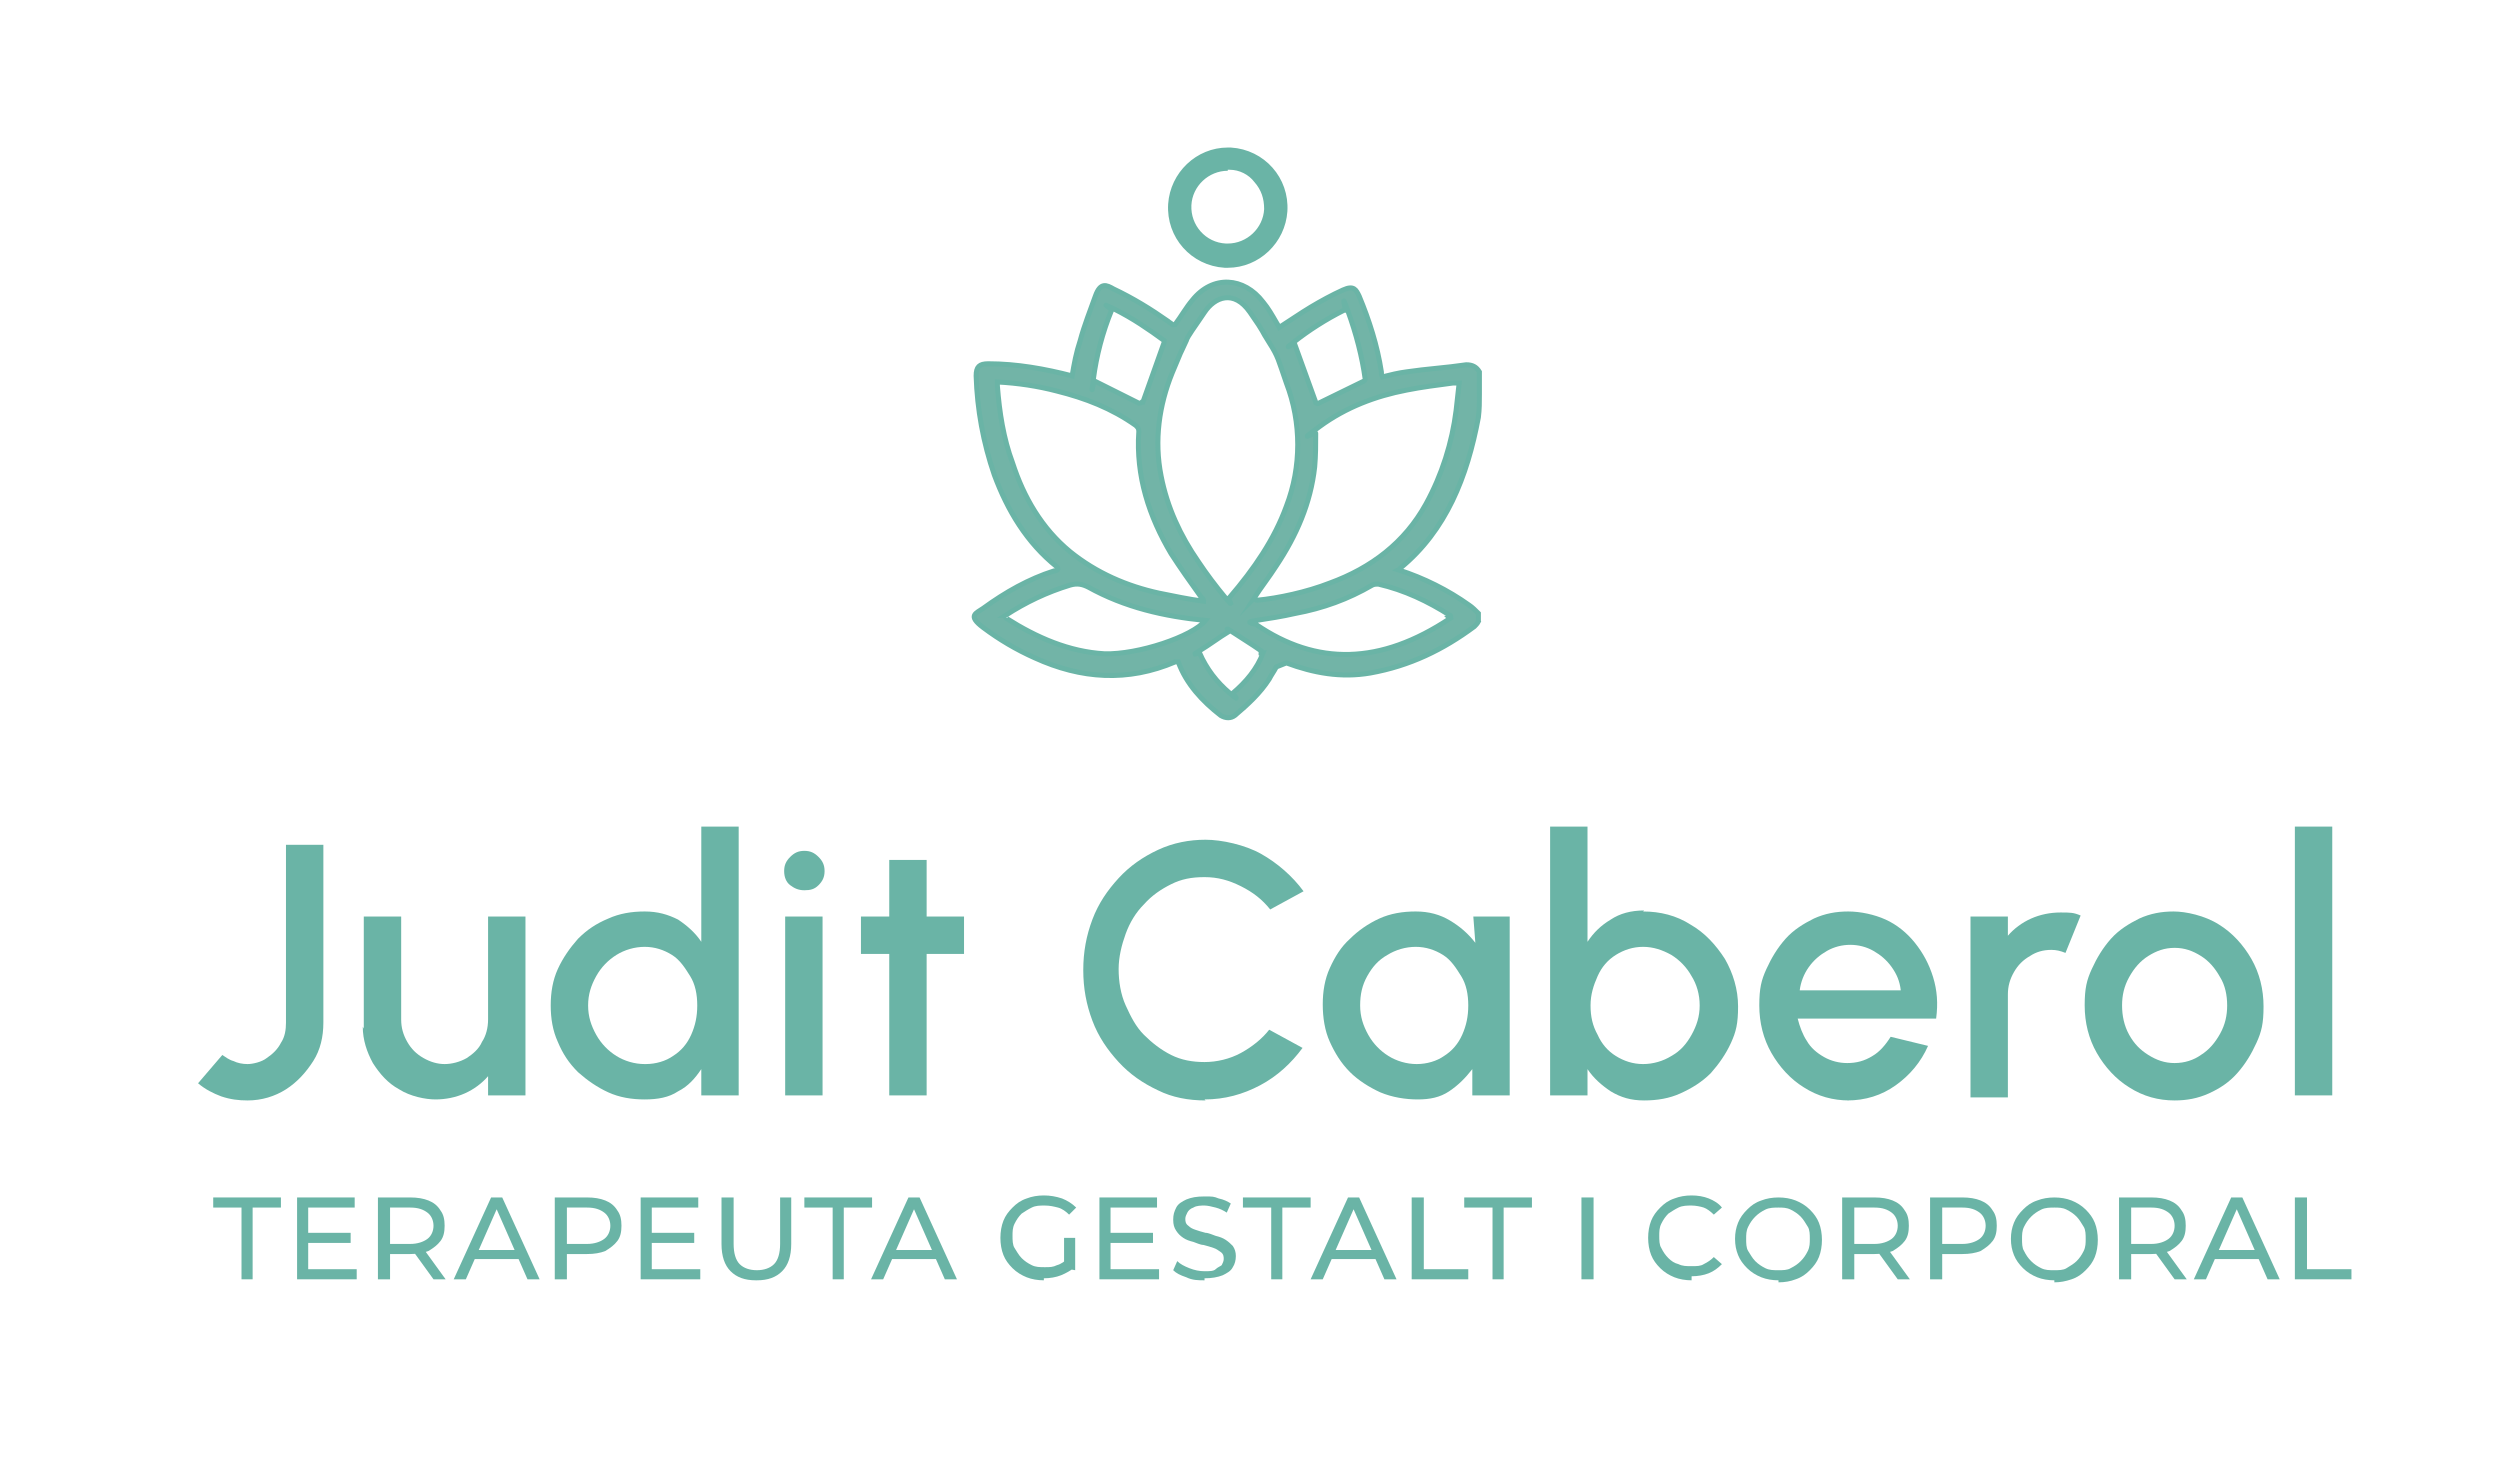 <svg xmlns="http://www.w3.org/2000/svg" id="uuid-5c50d321-dc1a-4801-9a64-d91a2d084959" data-name="Disseny" width="247.4" height="146.3" viewBox="0 0 247.4 146.3"><defs><style>      .uuid-1843bc48-c566-4beb-8d0b-b87ffc7a57b1, .uuid-868ce71b-5dc2-4099-b0a1-94555f4befbb {        fill: #6ab4a6;      }      .uuid-1f436723-57fd-4ab7-b479-7b9a5b970ec4 {        fill: #72b4a7;        stroke-width: .5px;      }      .uuid-1f436723-57fd-4ab7-b479-7b9a5b970ec4, .uuid-868ce71b-5dc2-4099-b0a1-94555f4befbb {        stroke: #6ab4a6;        stroke-miterlimit: 10;      }      .uuid-868ce71b-5dc2-4099-b0a1-94555f4befbb {        stroke-width: .4px;      }    </style></defs><g><path class="uuid-1843bc48-c566-4beb-8d0b-b87ffc7a57b1" d="m24.5,108.9c-.9,0-1.7-.1-2.6-.4-.8-.3-1.6-.7-2.3-1.3l2.4-2.8c.3.2.7.5,1.1.6.4.2.9.3,1.4.3s1.4-.2,1.9-.6c.6-.4,1.1-.9,1.4-1.5.4-.6.5-1.3.5-2v-17.6h3.7v17.6c0,1.4-.3,2.7-1,3.8s-1.6,2.1-2.7,2.8c-1.1.7-2.4,1.1-3.8,1.1Z"></path><path class="uuid-1843bc48-c566-4beb-8d0b-b87ffc7a57b1" d="m36,101.8v-11.1h3.7v10.2c0,.8.2,1.5.6,2.2.4.7.9,1.2,1.6,1.6.7.4,1.4.6,2.1.6s1.5-.2,2.2-.6c.6-.4,1.2-.9,1.5-1.6.4-.6.6-1.4.6-2.2v-10.2h3.7v17.7s-3.7,0-3.7,0v-1.9c-.6.7-1.4,1.3-2.3,1.7-.9.4-1.9.6-2.9.6s-2.5-.3-3.6-1c-1.1-.6-1.9-1.5-2.6-2.6-.6-1.1-1-2.3-1-3.6Z"></path><path class="uuid-1843bc48-c566-4beb-8d0b-b87ffc7a57b1" d="m69.4,81.8h3.7v26.6h-3.7v-2.6c-.6.9-1.3,1.7-2.3,2.2-.9.6-2,.8-3.3.8s-2.5-.2-3.6-.7c-1.1-.5-2.1-1.2-3-2-.9-.9-1.5-1.8-2-3-.5-1.1-.7-2.3-.7-3.6s.2-2.5.7-3.6c.5-1.1,1.2-2.1,2-3,.9-.9,1.8-1.5,3-2,1.1-.5,2.3-.7,3.6-.7s2.3.3,3.3.8c.9.6,1.7,1.3,2.3,2.2v-11.4Zm-5.5,23.5c1,0,2-.3,2.7-.8.8-.5,1.4-1.2,1.8-2.1.4-.9.6-1.8.6-2.9s-.2-2.1-.7-2.9-1-1.6-1.8-2.1c-.8-.5-1.7-.8-2.7-.8s-2,.3-2.8.8c-.8.5-1.5,1.2-2,2.1s-.8,1.8-.8,2.9.3,2,.8,2.9c.5.9,1.2,1.6,2,2.1.8.5,1.8.8,2.8.8Z"></path><path class="uuid-1843bc48-c566-4beb-8d0b-b87ffc7a57b1" d="m79.6,88.1c-.6,0-1-.2-1.4-.5s-.6-.8-.6-1.4.2-1,.6-1.4c.4-.4.8-.6,1.4-.6s1,.2,1.4.6c.4.4.6.8.6,1.4s-.2,1-.6,1.4c-.4.4-.8.5-1.4.5Zm-1.9,2.6h3.7v17.7h-3.7v-17.7Z"></path><path class="uuid-1843bc48-c566-4beb-8d0b-b87ffc7a57b1" d="m95.4,94.4h-3.7v14h-3.7v-14s-2.8,0-2.8,0v-3.7h2.8v-5.6s3.7,0,3.7,0v5.6h3.7v3.7Z"></path><path class="uuid-1843bc48-c566-4beb-8d0b-b87ffc7a57b1" d="m119.3,108.9c-1.7,0-3.3-.3-4.7-1-1.5-.7-2.8-1.6-3.9-2.8s-2-2.5-2.6-4.1c-.6-1.6-.9-3.2-.9-5s.3-3.4.9-5,1.5-2.9,2.6-4.1c1.1-1.2,2.4-2.1,3.9-2.8,1.5-.7,3.1-1,4.7-1s3.9.5,5.5,1.4,3.1,2.2,4.2,3.7l-3.3,1.8c-.8-1-1.7-1.7-2.9-2.3s-2.3-.9-3.6-.9-2.3.2-3.3.7-1.9,1.1-2.7,2c-.8.8-1.4,1.8-1.8,2.9s-.7,2.3-.7,3.5.2,2.5.7,3.6,1,2.1,1.8,2.9c.8.8,1.7,1.5,2.7,2s2.1.7,3.3.7,2.5-.3,3.6-.9c1.1-.6,2.1-1.4,2.8-2.3l3.3,1.8c-1.1,1.5-2.5,2.8-4.2,3.7s-3.5,1.4-5.5,1.4Z"></path><path class="uuid-1843bc48-c566-4beb-8d0b-b87ffc7a57b1" d="m145.7,90.7h3.7v17.7h-3.7v-2.6c-.7.9-1.4,1.6-2.3,2.2s-1.9.8-3.1.8-2.5-.2-3.7-.7c-1.1-.5-2.2-1.2-3-2-.9-.9-1.5-1.9-2-3-.5-1.1-.7-2.4-.7-3.7s.2-2.5.7-3.6,1.1-2.1,2-2.9c.8-.8,1.8-1.5,2.9-2,1.1-.5,2.3-.7,3.6-.7s2.4.3,3.4.9,1.8,1.3,2.5,2.2l-.2-2.6Zm-5.5,14.6c1,0,2-.3,2.7-.8.8-.5,1.4-1.2,1.8-2.1.4-.9.6-1.8.6-2.9s-.2-2.1-.7-2.9-1-1.6-1.8-2.1c-.8-.5-1.7-.8-2.7-.8s-2,.3-2.8.8c-.9.5-1.5,1.2-2,2.1s-.7,1.8-.7,2.9.3,2,.8,2.9c.5.9,1.2,1.6,2,2.1.8.5,1.8.8,2.8.8Z"></path><path class="uuid-1843bc48-c566-4beb-8d0b-b87ffc7a57b1" d="m162.6,90.2c1.7,0,3.3.4,4.7,1.3,1.4.8,2.5,2,3.4,3.4.8,1.4,1.3,3,1.3,4.7s-.2,2.5-.7,3.6c-.5,1.1-1.2,2.1-2,3-.9.9-1.9,1.5-3,2-1.1.5-2.3.7-3.6.7s-2.3-.3-3.3-.9c-.9-.6-1.7-1.3-2.3-2.2v2.6h-3.7v-26.6h3.7v11.4c.6-.9,1.3-1.6,2.3-2.2.9-.6,2-.9,3.3-.9Zm0,15.1c1,0,2-.3,2.8-.8.9-.5,1.5-1.2,2-2.1.5-.9.8-1.8.8-2.9s-.3-2.1-.8-2.9c-.5-.9-1.2-1.6-2-2.1-.9-.5-1.8-.8-2.8-.8s-1.9.3-2.7.8c-.8.5-1.4,1.2-1.8,2.1s-.7,1.8-.7,2.9.2,2,.7,2.9c.4.9,1,1.6,1.8,2.1.8.5,1.7.8,2.7.8Z"></path><path class="uuid-1843bc48-c566-4beb-8d0b-b87ffc7a57b1" d="m183,108.9c-1.6,0-3.1-.4-4.5-1.3-1.3-.8-2.4-2-3.2-3.4-.8-1.4-1.2-3-1.2-4.7s.2-2.5.7-3.6,1.1-2.1,1.9-3c.8-.9,1.8-1.5,2.8-2,1.1-.5,2.2-.7,3.4-.7s2.6.3,3.7.8,2.1,1.3,2.9,2.3c.8,1,1.4,2.1,1.8,3.4.4,1.3.5,2.6.3,4.1h-13.7c.2.8.5,1.6.9,2.2.4.7,1,1.2,1.7,1.6.7.4,1.5.6,2.3.6.9,0,1.7-.2,2.5-.7.7-.4,1.3-1.1,1.8-1.9l3.7.9c-.7,1.6-1.8,2.9-3.2,3.9-1.4,1-3,1.5-4.8,1.5Zm-5-10.9h10.1c-.1-.9-.4-1.6-.9-2.3-.5-.7-1.1-1.2-1.8-1.6-.7-.4-1.5-.6-2.3-.6s-1.6.2-2.3.6c-.7.4-1.3.9-1.8,1.6-.5.7-.8,1.5-.9,2.3Z"></path><path class="uuid-1843bc48-c566-4beb-8d0b-b87ffc7a57b1" d="m195,108.4v-17.7h3.7v1.9c.6-.7,1.4-1.3,2.3-1.7.9-.4,1.9-.6,2.9-.6s1.3,0,2,.3l-1.5,3.7c-.5-.2-.9-.3-1.4-.3-.8,0-1.5.2-2.1.6-.7.4-1.2.9-1.6,1.6-.4.7-.6,1.4-.6,2.2v10.2h-3.7Z"></path><path class="uuid-1843bc48-c566-4beb-8d0b-b87ffc7a57b1" d="m215.2,108.9c-1.6,0-3.1-.4-4.5-1.3-1.3-.8-2.4-2-3.2-3.4-.8-1.4-1.2-3-1.2-4.7s.2-2.5.7-3.6,1.1-2.1,1.9-3c.8-.9,1.8-1.5,2.8-2,1.1-.5,2.2-.7,3.4-.7s3.1.4,4.5,1.3c1.3.8,2.4,2,3.2,3.4.8,1.4,1.2,3,1.2,4.7s-.2,2.5-.7,3.6-1.1,2.1-1.9,3-1.7,1.5-2.8,2c-1.1.5-2.2.7-3.4.7Zm0-3.7c1,0,1.9-.3,2.6-.8.8-.5,1.4-1.2,1.9-2.1.5-.9.7-1.8.7-2.8s-.2-2-.7-2.8c-.5-.9-1.1-1.6-1.9-2.1-.8-.5-1.6-.8-2.6-.8s-1.8.3-2.6.8c-.8.5-1.4,1.2-1.9,2.1s-.7,1.8-.7,2.8.2,2,.7,2.9c.5.9,1.1,1.5,1.9,2s1.6.8,2.6.8Z"></path><path class="uuid-1843bc48-c566-4beb-8d0b-b87ffc7a57b1" d="m227.1,108.4v-26.6h3.7v26.6h-3.7Z"></path></g><g><path class="uuid-1843bc48-c566-4beb-8d0b-b87ffc7a57b1" d="m23.9,126.6v-7.1h-2.8v-1h6.7v1h-2.8v7.1h-1.1Z"></path><path class="uuid-1843bc48-c566-4beb-8d0b-b87ffc7a57b1" d="m30.6,125.6h4.7v1h-5.9v-8.1h5.7v1h-4.6v6.1Zm-.1-3.6h4.2v1h-4.2v-1Z"></path><path class="uuid-1843bc48-c566-4beb-8d0b-b87ffc7a57b1" d="m37.4,126.6v-8.1h3.2c.7,0,1.3.1,1.8.3.5.2.9.5,1.2,1,.3.4.4.9.4,1.5s-.1,1.1-.4,1.5c-.3.4-.7.7-1.2,1-.5.2-1.1.3-1.8.3h-2.5l.5-.5v3h-1.2Zm1.2-2.9l-.5-.6h2.5c.7,0,1.3-.2,1.7-.5.4-.3.6-.8.6-1.3s-.2-1-.6-1.3-.9-.5-1.7-.5h-2.5l.5-.6v4.8Zm4.3,2.9l-2.1-2.9h1.2l2.1,2.9h-1.3Z"></path><path class="uuid-1843bc48-c566-4beb-8d0b-b87ffc7a57b1" d="m44.9,126.6l3.7-8.1h1.1l3.7,8.1h-1.2l-3.3-7.5h.5l-3.3,7.5h-1.2Zm1.6-2l.3-.9h4.6l.3.9h-5.2Z"></path><path class="uuid-1843bc48-c566-4beb-8d0b-b87ffc7a57b1" d="m54.9,126.6v-8.1h3.2c.7,0,1.3.1,1.8.3.5.2.9.5,1.2,1,.3.4.4.9.4,1.5s-.1,1.1-.4,1.5c-.3.4-.7.7-1.2,1-.5.2-1.1.3-1.8.3h-2.5l.5-.5v3h-1.2Zm1.2-2.9l-.5-.6h2.5c.7,0,1.3-.2,1.7-.5s.6-.8.6-1.3-.2-1-.6-1.3-.9-.5-1.7-.5h-2.5l.5-.6v4.8Z"></path><path class="uuid-1843bc48-c566-4beb-8d0b-b87ffc7a57b1" d="m64.6,125.6h4.7v1h-5.9v-8.1h5.7v1h-4.6v6.1Zm-.1-3.6h4.2v1h-4.2v-1Z"></path><path class="uuid-1843bc48-c566-4beb-8d0b-b87ffc7a57b1" d="m74.8,126.7c-1.1,0-1.9-.3-2.5-.9s-.9-1.5-.9-2.7v-4.6h1.2v4.6c0,.9.2,1.6.6,2,.4.4,1,.6,1.7.6s1.3-.2,1.7-.6c.4-.4.6-1.1.6-2v-4.6h1.1v4.6c0,1.2-.3,2.1-.9,2.7s-1.4.9-2.5.9Z"></path><path class="uuid-1843bc48-c566-4beb-8d0b-b87ffc7a57b1" d="m82.4,126.6v-7.1h-2.8v-1h6.7v1h-2.8v7.1h-1.1Z"></path><path class="uuid-1843bc48-c566-4beb-8d0b-b87ffc7a57b1" d="m86.2,126.6l3.7-8.1h1.1l3.7,8.1h-1.2l-3.3-7.5h.5l-3.3,7.5h-1.2Zm1.6-2l.3-.9h4.6l.3.9h-5.2Z"></path><path class="uuid-1843bc48-c566-4beb-8d0b-b87ffc7a57b1" d="m103.3,126.7c-.6,0-1.2-.1-1.7-.3-.5-.2-1-.5-1.4-.9s-.7-.8-.9-1.3c-.2-.5-.3-1.1-.3-1.7s.1-1.2.3-1.7c.2-.5.5-.9.9-1.3s.8-.7,1.4-.9c.5-.2,1.1-.3,1.7-.3s1.2.1,1.8.3c.5.2,1,.5,1.4.9l-.7.7c-.3-.3-.7-.6-1.1-.7s-.8-.2-1.3-.2-.9,0-1.3.2-.7.4-1,.6c-.3.3-.5.6-.7,1s-.2.8-.2,1.2,0,.9.2,1.2.4.7.7,1c.3.3.6.5,1,.7s.8.2,1.3.2.8,0,1.2-.2c.4-.1.8-.4,1.1-.7l.7.9c-.4.3-.9.6-1.4.8s-1.1.3-1.7.3Zm2-1.2v-3h1.1v3.2l-1.1-.2Z"></path><path class="uuid-1843bc48-c566-4beb-8d0b-b87ffc7a57b1" d="m110,125.6h4.7v1h-5.9v-8.1h5.7v1h-4.6v6.1Zm-.1-3.6h4.2v1h-4.2v-1Z"></path><path class="uuid-1843bc48-c566-4beb-8d0b-b87ffc7a57b1" d="m119.2,126.7c-.6,0-1.2,0-1.8-.3-.6-.2-1-.4-1.3-.7l.4-.9c.3.3.7.5,1.2.7.5.2,1,.3,1.5.3s.9,0,1.1-.2.5-.3.6-.4c.1-.2.2-.4.2-.6s0-.5-.3-.7-.4-.3-.7-.4c-.3-.1-.6-.2-1-.3-.3,0-.7-.2-1-.3-.4-.1-.7-.2-1-.4s-.5-.4-.7-.7c-.2-.3-.3-.6-.3-1.1s.1-.8.3-1.2c.2-.4.6-.6,1-.8.5-.2,1-.3,1.8-.3s.9,0,1.4.2c.5.1.9.3,1.2.5l-.4.9c-.3-.2-.7-.4-1.1-.5-.4-.1-.8-.2-1.1-.2s-.8,0-1.1.2c-.3.1-.5.3-.6.5-.1.2-.2.4-.2.6s0,.5.3.7c.2.2.4.3.7.4.3.1.6.2,1,.3.3,0,.7.2,1,.3.4.1.7.2,1,.4.3.2.5.4.7.6.2.3.3.6.3,1s-.1.8-.3,1.1c-.2.4-.6.6-1,.8-.5.2-1.1.3-1.8.3Z"></path><path class="uuid-1843bc48-c566-4beb-8d0b-b87ffc7a57b1" d="m125.8,126.6v-7.1h-2.8v-1h6.7v1h-2.8v7.1h-1.1Z"></path><path class="uuid-1843bc48-c566-4beb-8d0b-b87ffc7a57b1" d="m129.7,126.6l3.7-8.1h1.1l3.7,8.1h-1.2l-3.3-7.5h.5l-3.3,7.5h-1.2Zm1.6-2l.3-.9h4.6l.3.9h-5.2Z"></path><path class="uuid-1843bc48-c566-4beb-8d0b-b87ffc7a57b1" d="m139.7,126.6v-8.1h1.2v7.1h4.4v1h-5.5Z"></path><path class="uuid-1843bc48-c566-4beb-8d0b-b87ffc7a57b1" d="m147.7,126.6v-7.1h-2.8v-1h6.7v1h-2.8v7.1h-1.1Z"></path><path class="uuid-1843bc48-c566-4beb-8d0b-b87ffc7a57b1" d="m156.5,126.6v-8.1h1.2v8.1h-1.2Z"></path><path class="uuid-1843bc48-c566-4beb-8d0b-b87ffc7a57b1" d="m167.4,126.7c-.6,0-1.2-.1-1.7-.3s-1-.5-1.4-.9-.7-.8-.9-1.3c-.2-.5-.3-1.1-.3-1.7s.1-1.2.3-1.7c.2-.5.5-.9.9-1.3s.8-.7,1.4-.9c.5-.2,1.1-.3,1.7-.3s1.2.1,1.7.3c.5.2,1,.5,1.3.9l-.8.7c-.3-.3-.7-.6-1-.7s-.8-.2-1.2-.2-.9,0-1.3.2c-.4.2-.7.4-1,.6-.3.3-.5.6-.7,1-.2.4-.2.8-.2,1.2s0,.9.2,1.2c.2.4.4.7.7,1,.3.3.6.5,1,.6.4.2.8.2,1.3.2s.9,0,1.2-.2c.4-.2.7-.4,1-.7l.8.7c-.4.4-.8.7-1.3.9s-1.1.3-1.7.3Z"></path><path class="uuid-1843bc48-c566-4beb-8d0b-b87ffc7a57b1" d="m176,126.7c-.6,0-1.2-.1-1.7-.3s-1-.5-1.4-.9c-.4-.4-.7-.8-.9-1.3-.2-.5-.3-1-.3-1.6s.1-1.1.3-1.6c.2-.5.5-.9.9-1.3s.8-.7,1.4-.9c.5-.2,1.1-.3,1.7-.3s1.2.1,1.7.3c.5.2,1,.5,1.4.9.4.4.7.8.9,1.3.2.5.3,1.1.3,1.7s-.1,1.2-.3,1.7c-.2.5-.5.9-.9,1.3-.4.4-.8.7-1.4.9-.5.2-1.1.3-1.7.3Zm0-1c.4,0,.9,0,1.2-.2.4-.2.7-.4,1-.7.3-.3.5-.6.7-1s.2-.8.2-1.2,0-.9-.2-1.2-.4-.7-.7-1-.6-.5-1-.7c-.4-.2-.8-.2-1.2-.2s-.9,0-1.3.2-.7.4-1,.7c-.3.3-.5.6-.7,1s-.2.8-.2,1.2,0,.9.2,1.2.4.7.7,1c.3.3.6.5,1,.7s.8.2,1.3.2Z"></path><path class="uuid-1843bc48-c566-4beb-8d0b-b87ffc7a57b1" d="m182.3,126.6v-8.1h3.2c.7,0,1.3.1,1.8.3.5.2.9.5,1.2,1,.3.4.4.9.4,1.5s-.1,1.1-.4,1.5c-.3.4-.7.7-1.2,1-.5.2-1.1.3-1.8.3h-2.5l.5-.5v3h-1.2Zm1.2-2.9l-.5-.6h2.5c.7,0,1.3-.2,1.7-.5.4-.3.6-.8.6-1.3s-.2-1-.6-1.3-.9-.5-1.7-.5h-2.5l.5-.6v4.8Zm4.3,2.9l-2.1-2.9h1.2l2.1,2.9h-1.3Z"></path><path class="uuid-1843bc48-c566-4beb-8d0b-b87ffc7a57b1" d="m191,126.6v-8.1h3.2c.7,0,1.3.1,1.8.3.5.2.9.5,1.2,1,.3.4.4.9.4,1.5s-.1,1.1-.4,1.5c-.3.4-.7.7-1.2,1-.5.2-1.1.3-1.8.3h-2.5l.5-.5v3h-1.2Zm1.2-2.9l-.5-.6h2.5c.7,0,1.3-.2,1.7-.5s.6-.8.6-1.3-.2-1-.6-1.3-.9-.5-1.7-.5h-2.5l.5-.6v4.8Z"></path><path class="uuid-1843bc48-c566-4beb-8d0b-b87ffc7a57b1" d="m203.3,126.7c-.6,0-1.2-.1-1.7-.3s-1-.5-1.4-.9c-.4-.4-.7-.8-.9-1.3-.2-.5-.3-1-.3-1.6s.1-1.1.3-1.6c.2-.5.5-.9.9-1.3s.8-.7,1.4-.9c.5-.2,1.1-.3,1.7-.3s1.2.1,1.7.3c.5.2,1,.5,1.4.9s.7.8.9,1.3c.2.5.3,1.1.3,1.7s-.1,1.2-.3,1.7c-.2.5-.5.9-.9,1.3s-.8.7-1.4.9-1.1.3-1.7.3Zm0-1c.4,0,.9,0,1.2-.2s.7-.4,1-.7.5-.6.7-1,.2-.8.2-1.2,0-.9-.2-1.2-.4-.7-.7-1c-.3-.3-.6-.5-1-.7s-.8-.2-1.2-.2-.9,0-1.3.2-.7.4-1,.7c-.3.3-.5.6-.7,1-.2.4-.2.8-.2,1.2s0,.9.2,1.2c.2.4.4.7.7,1s.6.5,1,.7.8.2,1.3.2Z"></path><path class="uuid-1843bc48-c566-4beb-8d0b-b87ffc7a57b1" d="m209.7,126.6v-8.1h3.2c.7,0,1.3.1,1.8.3.5.2.9.5,1.2,1,.3.4.4.9.4,1.5s-.1,1.1-.4,1.5c-.3.4-.7.7-1.2,1-.5.2-1.1.3-1.8.3h-2.5l.5-.5v3h-1.2Zm1.2-2.9l-.5-.6h2.5c.7,0,1.3-.2,1.7-.5.4-.3.6-.8.6-1.3s-.2-1-.6-1.3-.9-.5-1.7-.5h-2.5l.5-.6v4.8Zm4.3,2.9l-2.1-2.9h1.2l2.1,2.9h-1.3Z"></path><path class="uuid-1843bc48-c566-4beb-8d0b-b87ffc7a57b1" d="m217.1,126.6l3.7-8.1h1.1l3.7,8.1h-1.2l-3.3-7.5h.5l-3.3,7.5h-1.2Zm1.6-2l.3-.9h4.6l.3.9h-5.2Z"></path><path class="uuid-1843bc48-c566-4beb-8d0b-b87ffc7a57b1" d="m227.1,126.6v-8.1h1.2v7.1h4.4v1h-5.5Z"></path></g><path class="uuid-868ce71b-5dc2-4099-b0a1-94555f4befbb" d="m121.5,16.6h0c0,0,.2,0,.2,0,1,0,2,.5,2.6,1.3.7.8,1,1.7,1,2.8-.1,2-1.8,3.6-3.8,3.6s-.2,0-.2,0c-2.1-.1-3.7-1.9-3.6-4,.1-2,1.8-3.6,3.8-3.6m0-1.9c-3,0-5.5,2.4-5.7,5.4-.2,3.2,2.2,5.9,5.4,6.1.1,0,.2,0,.3,0,3,0,5.5-2.4,5.7-5.4.2-3.2-2.2-5.9-5.4-6.1-.1,0-.2,0-.3,0h0Z"></path><path class="uuid-1f436723-57fd-4ab7-b479-7b9a5b970ec4" d="m146.3,61.5c-.1.2-.3.4-.4.5-3.1,2.3-6.4,3.9-10.3,4.6-2.9.5-5.6,0-8.3-1l-1,.4c-.2.4-.5.8-.7,1.2-.9,1.4-2.1,2.5-3.4,3.6-.4.3-.9.3-1.4,0-1.8-1.4-3.4-3.1-4.2-5.3-.1,0-.2,0-.3,0-4.7,2-9.3,1.7-13.9-.4-1.8-.8-3.5-1.8-5.1-3s-.7-1.4,0-1.9c2.2-1.6,4.5-2.9,7-3.7.1,0,.3,0,.4-.2,0,0,0-.1-.1-.2-3-2.4-4.9-5.6-6.2-9.1-1.1-3.2-1.7-6.5-1.8-9.8,0-.9.3-1.2,1.2-1.2,2.8,0,5.6.5,8.3,1.2h0c.2-1.2.4-2.3.8-3.5.4-1.5,1-3,1.5-4.4s1.1-1.1,1.8-.7c1.9.9,3.7,2,5.4,3.2.1.1.3.2.4.3s.2,0,.3,0c.6-.8,1.1-1.7,1.7-2.4,0,0,0,0,0,0,2-2.5,5.1-2.3,7,.2.5.6.9,1.3,1.3,2,.1.2.2.3.3.5,1.1-.7,2.1-1.4,3.1-2,1-.6,2.1-1.2,3.2-1.7s1.3,0,1.6.6c1,2.4,1.8,4.9,2.2,7.5,0,.2,0,.3.1.5.8-.2,1.6-.4,2.4-.5,2-.3,3.9-.4,5.9-.7.6,0,1,.2,1.3.7v1.7s0,0,0,0c0,.2,0,.3,0,.5,0,.8,0,1.5-.1,2.3-1.1,5.9-3.2,11.2-7.7,14.9,0,0,0,.1-.2.2,2.5.8,4.9,2,7,3.5.3.2.6.5.9.8v.8Zm-24.6-2.4c2.4-2.8,4.4-5.7,5.6-9,1.5-3.9,1.5-8.3,0-12.2-.8-2.3-.8-2.6-1.7-4s-.3-.7-1.9-3-3.5-1.5-4.5,0-1.7,2.4-1.8,2.8c-1,2.2-.1.1-1.4,3.2-1.3,3.2-1.8,6.7-1.1,10.2.6,3.1,1.9,5.9,3.7,8.5.8,1.2,1.7,2.4,2.7,3.6s.2.1.3,0Zm-23-21.2c0,.1,0,.2,0,.3.2,2.6.6,5.2,1.5,7.6,1.1,3.4,2.9,6.5,5.7,8.8,2.6,2.1,5.6,3.4,8.8,4.1,1.5.3,2.9.6,4.4.8,0,0,0,0,0-.1,0-.1-.2-.3-.3-.4-1-1.4-2-2.8-2.9-4.2-2.2-3.7-3.5-7.7-3.2-12.1,0-.3-.1-.4-.3-.6-2.4-1.7-5-2.7-7.8-3.4-1.9-.5-3.9-.8-5.9-.9Zm25.5,21.2c0,.1,0,.3.2.3,2.1-.2,4.9-.8,7.2-1.7,4.1-1.5,7.4-4,9.5-7.8,1.6-2.9,2.6-6.1,3-9.3.1-.9.2-1.8.3-2.7-.3,0-.4,0-.6,0-1.5.2-3.1.4-4.6.7-3.1.6-6,1.7-8.6,3.6s-.3.4-.4.7c0,1.1,0,2.2-.1,3.3-.4,3.6-1.8,6.8-3.8,9.8-.7,1.1-1.5,2.1-2.2,3.2Zm-24.6,1.8c-.1,0-.1.3,0,.3,3,1.9,6.2,3.3,9.7,3.5,3.3.1,8.7-1.7,10-3.3h0c-4.1-.4-8-1.3-11.6-3.3-.6-.3-1.1-.4-1.8-.2-2.3.7-4.4,1.7-6.4,3Zm43.9.3c.1,0,.1-.3,0-.3-2.2-1.4-4.5-2.5-7.1-3.1-.2,0-.4,0-.6.1-2.4,1.4-4.9,2.3-7.6,2.8-1.3.3-2.6.5-3.9.7s-.2.3,0,.4c6,4.1,12.3,4,19.2-.6Zm-10.5-30.5c-1.8.9-3.5,2-4.9,3.1s0,.1,0,.2l2.1,5.8c0,.1.2.2.3.1l4.5-2.2c0,0,.1-.1.1-.2-.3-2.2-.9-4.5-1.7-6.7s-.2-.2-.3-.1Zm-19.9,9.1l2.1-5.9c0,0,0-.2,0-.2-1.5-1.1-3.1-2.2-4.9-3.1s-.2,0-.3.1c-.9,2.2-1.5,4.5-1.8,6.8s0,.2.1.2l4.4,2.2c.1,0,.2,0,.3-.1Zm11.7,24.8c0,0,0-.2,0-.2-1-.7-2-1.3-2.9-1.9s-.2,0-.3,0c-1,.6-1.9,1.3-2.9,1.9s-.1.2,0,.2c.7,1.6,1.7,2.9,3,4s.2,0,.3,0c1.3-1.1,2.4-2.4,3-4Z"></path></svg>